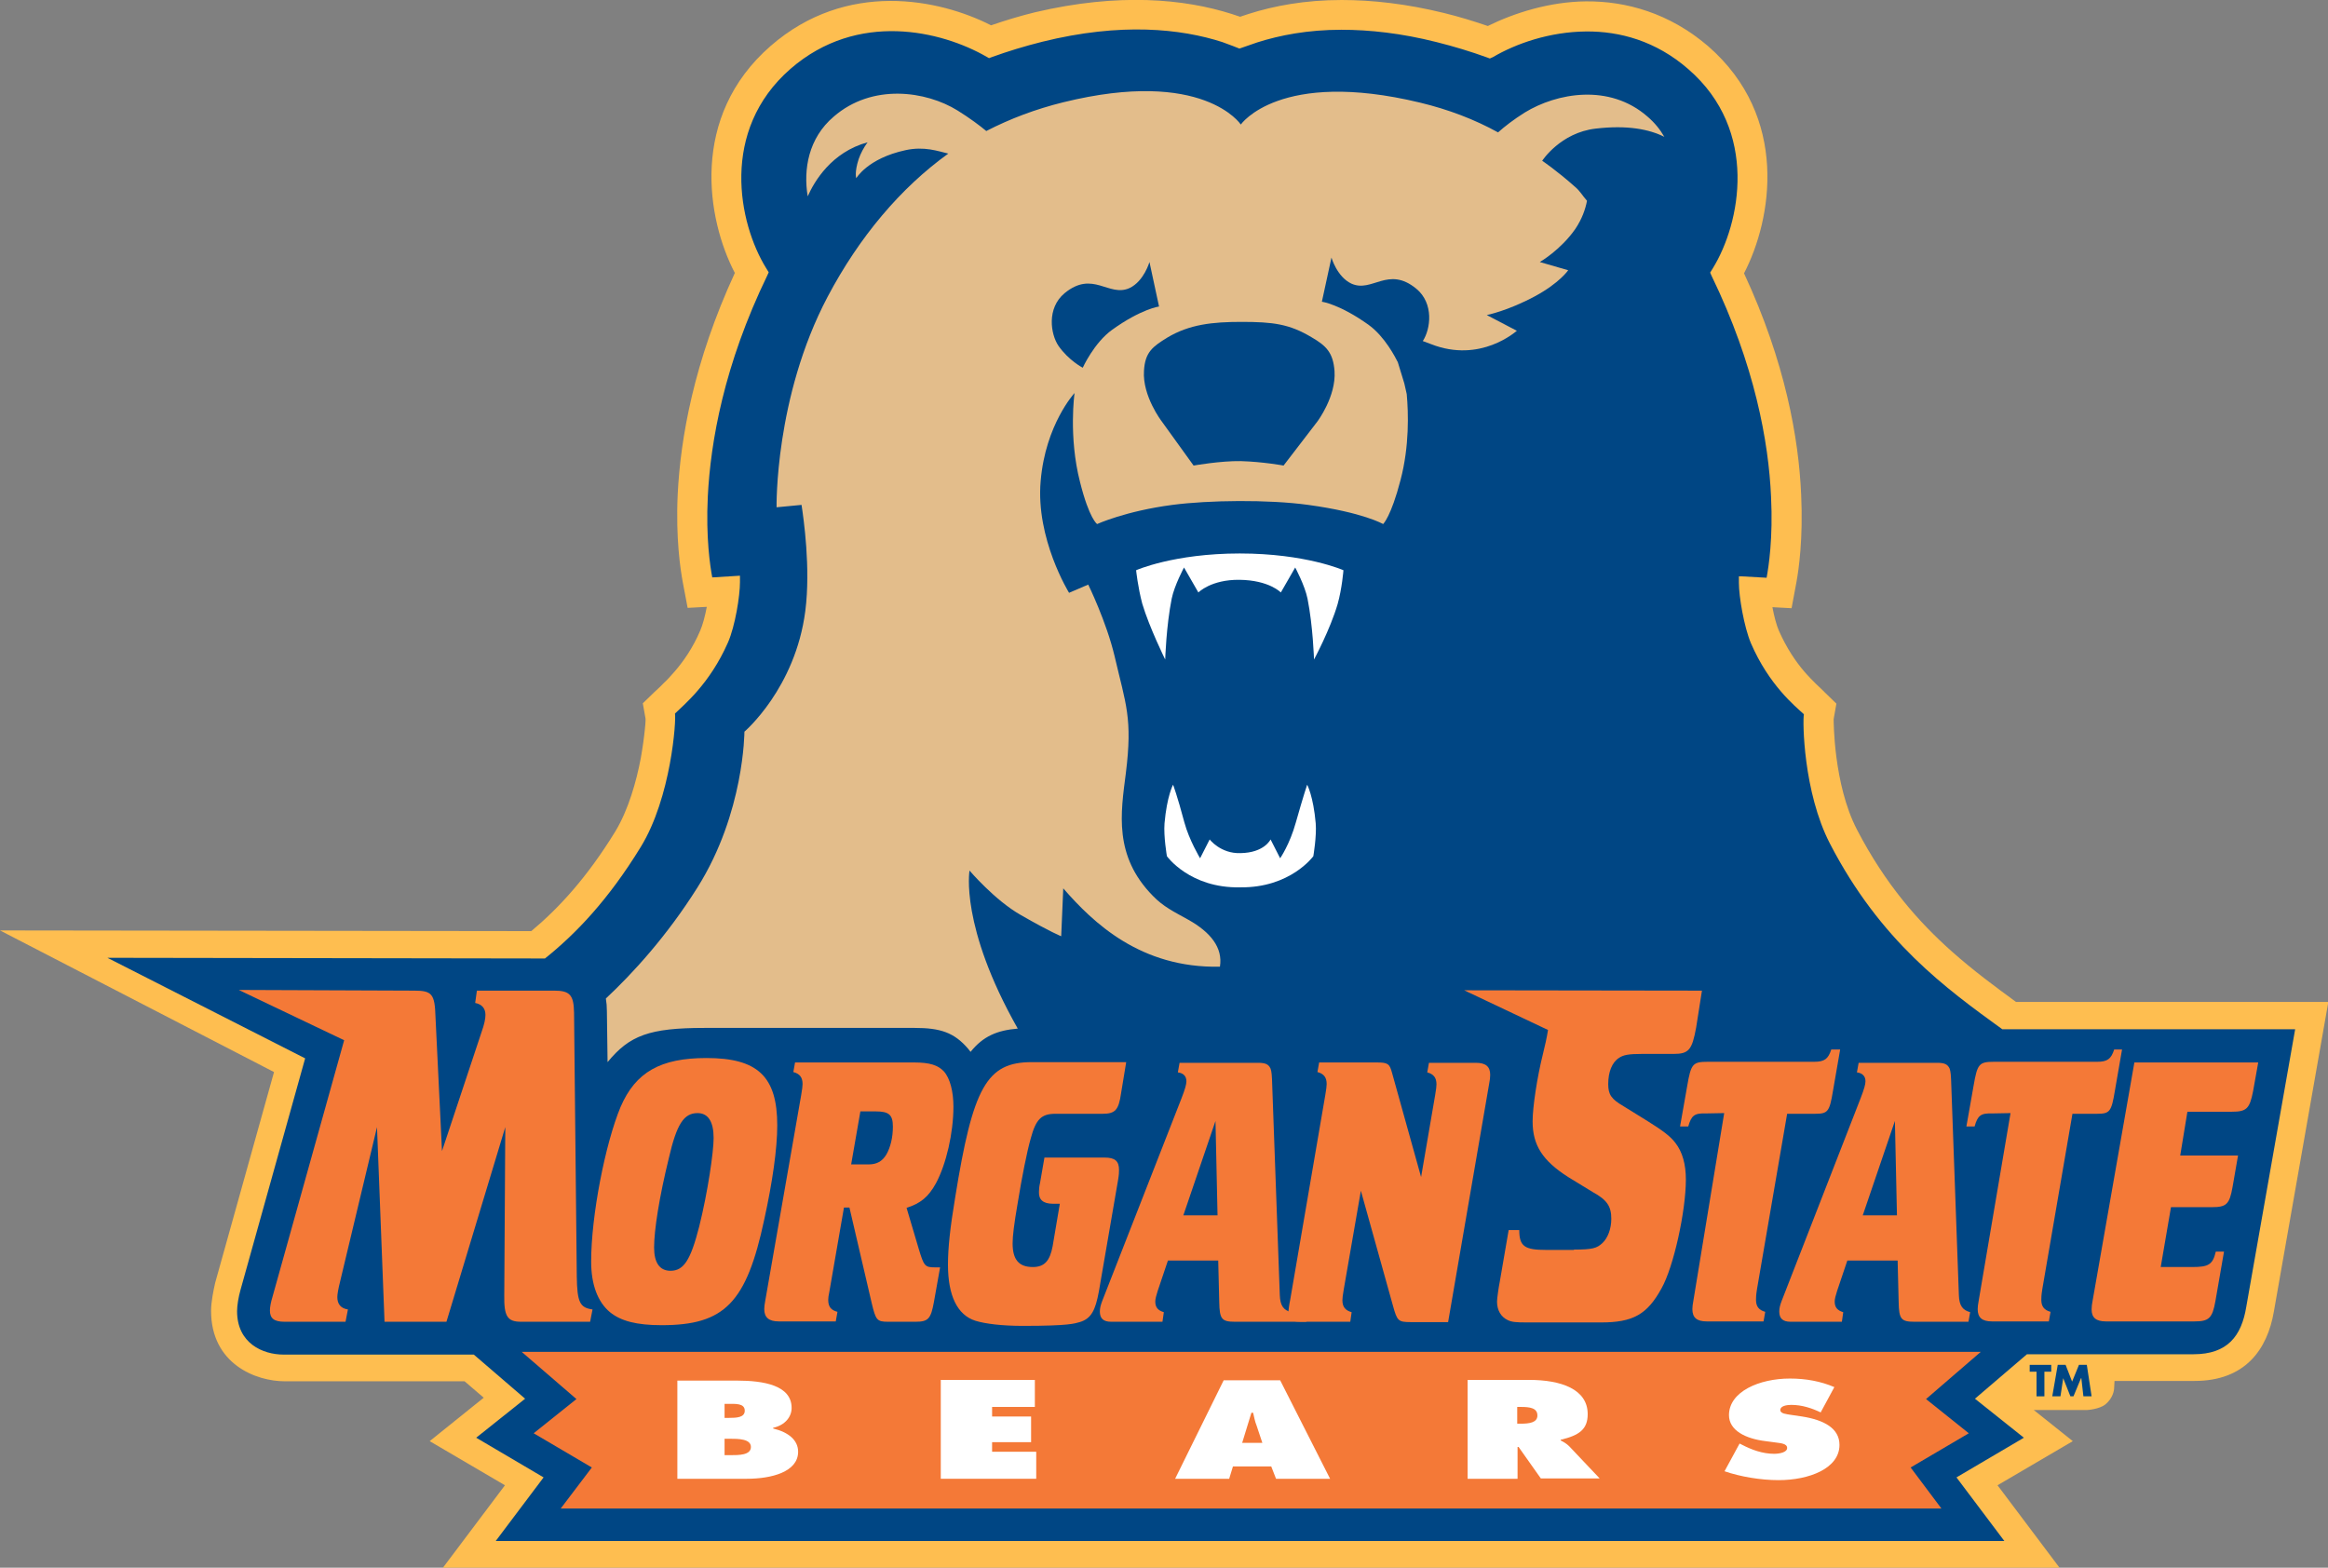 <?xml version="1.0" encoding="utf-8"?>
<!-- Generator: Adobe Illustrator 24.0.1, SVG Export Plug-In . SVG Version: 6.00 Build 0)  -->
<svg version="1.1" xmlns="http://www.w3.org/2000/svg" xmlns:xlink="http://www.w3.org/1999/xlink" x="0px" y="0px" width="680.5px"
	 height="458.3px" viewBox="0 0 680.5 458.3" style="enable-background:new 0 0 680.5 458.3;" xml:space="preserve">
<rect x="0" y="0" width="680.5" height="458.3" fill="#808080" stroke="none"/>
<style type="text/css">
	.st0{fill:#FEBE50;}
	.st1{fill:#004684;}
	.st2{fill:#E3BD8B;}
	.st3{fill-rule:evenodd;clip-rule:evenodd;fill:#004684;}
	.st4{fill:#FFFFFF;}
	.st5{fill:#F47937;}
	.st6{fill-rule:evenodd;clip-rule:evenodd;fill:#F47937;}
	.st7{fill-rule:evenodd;clip-rule:evenodd;fill:#FFFFFF;}
	.st8{fill-rule:evenodd;clip-rule:evenodd;fill:none;}
</style>
<g id="Background">
</g>
<g id="Foreground">
	<g>
		<path class="st0" d="M360.1,4.1c0.6,0.2,1.5,0.5,2.4,0.8c0.9-0.3,1.8-0.6,2.4-0.8c7.5-2.4,16.6-4.1,27.3-4.1
			c8.9,0,18.9,1.1,29.9,3.8c4.5,1.1,8.7,2.4,12.8,3.8c7.7-3.8,18-7.1,28.7-7.2c11.7-0.1,24.4,3.4,35.7,13.1
			c23.8,20.7,18.7,50.6,10.5,66.4c12.1,26,16,48.4,16.7,64.7c0.6,12.9-0.7,21.9-1.4,25.7l-1.4,7.5l-5.6-0.3c0.5,2.7,1.2,5.3,1.9,6.9
			c2.3,5.2,5,9.1,7.4,11.9c1.2,1.4,2.4,2.6,3.4,3.6c1.2,1.1,2.1,2,2.7,2.6l3.3,3.2l-0.8,4.5c0,0.2-0.1,19,6.8,32.3
			c8.3,16,18,27,27.8,35.7c6.3,5.6,12.7,10.3,18.7,14.7h91.3l-15.9,90.4c-1.9,11.3-8.5,20.4-23.2,20.4l-23.4,0l-0.1,1.8
			c0,1.1-0.4,3.2-2.5,5c-1.8,1.5-5.4,1.7-5.4,1.7l-15.6,0l11.4,9.1l-22,12.9l18.2,24.2H129.4l18.2-24.2l-22-12.9l15.8-12.7l-5.6-4.8
			l-52.6,0c-8.3,0-21.5-5-21.5-20.6c0-2.6,0.7-6,1.2-8.2l17.2-61.6L0,272l155.3,0.2c7.9-6.6,16.2-15.5,24.6-29.2
			c3.8-6.3,6.1-14.5,7.4-21.3c0.6-3.4,1-6.4,1.2-8.5c0.1-1.1,0.2-1.9,0.2-2.5l0-0.6l-0.8-4.5l3.3-3.2c0.6-0.6,1.6-1.4,2.7-2.6
			c1-0.9,2.1-2.1,3.4-3.6c2.4-2.8,5.2-6.7,7.4-11.9c0.7-1.6,1.4-4.2,1.9-6.9l-5.6,0.3l-1.4-7.4c-0.7-3.8-2.1-12.8-1.5-25.8
			c0.8-16.3,4.7-38.7,16.7-64.7c-8.2-15.7-13.3-45.7,10.5-66.4c22.1-19.2,49.1-13.8,64.4-6c4.1-1.4,8.3-2.7,12.8-3.8
			C327.1-2.2,346.3-0.3,360.1,4.1z"/>
		<path class="st1" d="M367.5,12.4c6.6-2.1,14.8-3.7,24.6-3.7c8.2,0,17.5,1,27.8,3.6c5.2,1.3,10.1,2.8,14.8,4.5l0.8,0.3l0.9-0.4
			c6.8-4,16.6-7.4,27.2-7.5c9.9-0.1,20.5,2.8,29.9,11c20.8,18,15.2,45.2,7.2,58.2l-0.8,1.3l0.4,0.9c12.7,26.2,16.7,48.7,17.4,64.6
			c0.6,12.1-0.7,20.5-1.3,23.7l-7.1-0.4l-1,0l0,1.9c0,4,1.5,12.8,3.5,17.6c5.3,12.3,13,18.5,15.5,20.8c-0.4,1.9-0.2,22.7,7.6,37.8
			c14.8,28.6,34,42.4,50.4,54.3h85.6l-14.3,81.2c-1.4,8.5-5.5,13.8-15.4,13.8l-48.7,0l-15.2,13l14.3,11.4l-19.7,11.6l14,18.6h-441
			l14-18.6l-19.7-11.6l14.3-11.4l-15-12.9l-55.6,0c-6.1,0-13.6-3.3-13.6-12.7c0-1.6,0.4-4.1,1-6.2l18.9-67.7L31.4,280l127.9,0.2
			c9-7.2,18.5-17.1,28-32.6c8.9-14.5,10.4-37.1,10-39c2.4-2.4,10.1-8.5,15.5-20.8c2.1-4.8,3.5-13.6,3.5-17.6l0-1.9l-8.1,0.5
			c-0.6-3.2-1.9-11.5-1.3-23.7c0.8-15.9,4.7-38.4,17.4-64.6l0.4-0.9l-0.8-1.3c-8-13-13.6-40.1,7.2-58.2c19.6-17,44.1-11.1,57.3-3.5
			l0.7,0.4l0.8-0.3c4.7-1.7,9.6-3.2,14.8-4.5c23-5.7,40.5-3.8,52.6,0.1c1.5,0.5,5,1.9,5,1.9S366,12.9,367.5,12.4z"/>
		<path class="st2" d="M418.3,100.6c-0.8-0.3-1.6-0.6-2.4-0.9c2.3-3.5,3.3-11-1.9-15.3c-8.3-6.8-12.9,1.3-19-1.5
			c-4.2-2-5.8-7.6-5.8-7.6l-2.8,12.9c0,0,5.2,0.7,13.7,6.8c4.7,3.4,7.8,9.5,8.5,10.9l0.4,1.3l1.5,4.9l0.7,3.1
			c0.5,5.5,0.8,15.2-1.8,25.1c-2.8,10.8-5.1,12.9-5.1,12.9s-5.8-3.4-21.9-5.6c-11.6-1.6-29-1.4-39.7,0c-13.7,1.8-22,5.6-22,5.6
			s-2.3-1.5-5-12.3c-3.4-13.2-1.6-26-1.6-26s-8.5,9.2-9.9,25.7c-1.5,16.9,8.3,32.7,8.3,32.7l5.6-2.4c0,0,5.3,10.8,7.7,20.9
			c3.3,14.2,5.3,18.1,3.3,34.2c-1.5,11.7-3.6,24.2,7.9,35.9c3.1,3.2,6.1,4.6,10.4,7c6.4,3.6,10.1,8.1,9.2,13.7
			c-23.2,0.5-37.1-12.9-45.8-22.9l-0.6,14c0,0-3.1-1.2-11.8-6.2c-7.6-4.3-15-13-15-13s-2.9,16.2,14.1,46.2c-6,0.5-10.1,2.2-13.8,6.8
			c-0.2-0.3-0.5-0.6-0.7-0.9c-4.1-4.8-8.2-6.1-15.6-6.1h-61.5c-16.1,0-21.9,2.2-28.3,10l-0.2-14.9c0-1.3-0.1-2.5-0.3-3.7
			c7.9-7.4,17.8-18.2,26.8-32.5c13.7-21.8,13.7-45.5,13.7-45.5s14.9-12.7,17.8-35.3c1.6-12.5-0.5-27-1.1-31l-7.3,0.7
			c0,0-0.6-32.1,14.9-61.5c9.3-17.6,21.4-31.9,35.3-41.9c-3-0.7-7-2.2-12.5-1c-11.1,2.4-14.4,8.2-14.4,8.2s-0.6-1.6,0.7-5.6
			c0.6-1.7,1.5-3.4,2.6-4.9c-10.6,2.9-15.6,11.5-17.5,15.8c-1.3-7.9,0.2-17,7.6-23.3c11.3-9.8,27-7.5,36.2-1.8
			c3.7,2.3,6.6,4.5,8.4,6c7-3.6,14.4-6.4,22.5-8.4c41-10.1,51.9,6.5,51.9,6.5s11.3-16.3,52.4-6.4c8.3,2,15.9,4.9,22.8,8.7
			c1.9-1.7,4.6-3.8,7.8-5.8c9.3-5.7,24.7-8.6,35.9,1.2c2.1,1.8,3.7,3.8,4.9,5.9c-4.4-2.2-10.8-3.5-20.1-2.4
			c-10.3,1.2-15.6,9.4-15.6,9.4s4.2,2.8,9.7,7.7c1.4,1.2,2,2.4,3.4,4c-0.5,2.5-1.4,5.2-3.4,8.2c-4.3,6.2-10.4,9.7-10.4,9.7l8.3,2.4
			c0,0-2.5,3.7-9.7,7.6c-8,4.3-14.1,5.5-14.1,5.5l8.8,4.6C443.2,96.8,432.8,106.3,418.3,100.6z"/>
		<path class="st3" d="M316.5,107.5c0,0,3.3-7.3,8.6-11.1c8.5-6.1,13.7-6.8,13.7-6.8L336,76.6c0,0-1.6,5.6-5.8,7.6
			c-6.1,2.8-10.7-5.3-19,1.5c-5.3,4.4-4.1,12-1.8,15.4C312.4,105.4,316.5,107.5,316.5,107.5z"/>
		<path class="st4" d="M332.1,166.7c0,0,11-4.9,30.3-4.9c19.3,0,30.3,4.9,30.3,4.9s-0.4,5.3-1.7,9.9c-2.2,7.5-6.9,16.2-6.9,16.2
			s-0.3-9.8-1.9-17.8c-0.8-3.9-3.6-9.1-3.6-9.1l-4.2,7.3c0,0-3.4-3.6-12.1-3.7c-8.3-0.1-12,3.7-12,3.7l-4.2-7.3c0,0-2.8,5.2-3.6,9.1
			c-1.6,8-1.9,17.8-1.9,17.8s-4.6-9.3-6.7-16.3C332.6,171.6,332.1,166.7,332.1,166.7z"/>
		<path class="st4" d="M362.6,249.4c7-0.1,8.8-4,8.8-4l2.8,5.5c0,0,2.8-4,4.6-10.5c2.2-7.8,3.3-11,3.3-11s1.8,3.3,2.5,11.3
			c0.3,3.8-0.7,9.6-0.7,9.6s-6.7,9.3-21.4,9.1c-14.7,0.3-21.4-9.1-21.4-9.1s-1-5.8-0.7-9.6c0.7-8,2.5-11.3,2.5-11.3s1.2,3.1,3.3,11
			c1.4,5.2,4.6,10.5,4.6,10.5l2.8-5.5C353.6,245.4,356.8,249.6,362.6,249.4z"/>
		<path class="st1" d="M362.7,134.8c-5.9-0.1-13.8,1.3-13.8,1.3l-9.3-12.9c0,0-5.7-7.4-5.2-14.8c0.3-5.5,2.6-7.1,6.8-9.7
			c6.5-3.9,13.3-4.6,21.7-4.6c9.2,0,14,0.6,20.5,4.5c4.3,2.5,6.3,4.5,6.7,9.9c0.5,7.4-5,14.7-5,14.7l-9.9,12.9
			C375.2,136.1,369.3,135,362.7,134.8z"/>
		<g>
			<path class="st5" d="M121.1,289.6c5.2,0,6,1,6.2,7.7l1.9,39.2l11.5-34.6c0.9-2.5,1.2-4.1,1.2-5.2c0-1.9-1-3.1-3-3.5l0.5-3.6h22.6
				c4.6,0,5.7,1.3,5.8,6.4l0.8,77.1c0.1,7.6,0.9,9.2,4.6,9.7l-0.7,3.6h-20.2c-4,0-5-1.6-4.9-7.8l0.3-49.1l-17.2,56.9h-18.1
				l-2.2-56.9l-10.8,45.2c-0.5,2-0.8,3.6-0.8,4.5c0,2,1,3.3,3.1,3.6l-0.7,3.6H83.2c-3.1,0-4.3-1-4.3-3.3c0-1,0.3-2.5,0.7-3.8
				l21-75.2l-30.8-14.7L121.1,289.6z"/>
			<path class="st5" d="M460.1,365.3c5.4,0,6.7-0.4,8.3-1.9c1.6-1.5,2.6-4.2,2.6-7.1c0-3.6-1.2-5.5-5.4-7.8l-7.2-4.4
				c-7.5-4.8-10.4-9.3-10.4-16.3c0-4.1,1.3-12.8,3-19.6c0.6-2.4,1.2-5.1,1.5-7.1L428,289.5l69.5,0.1l-1.7,10.8
				c-1.2,6.5-2.1,7.7-6.6,7.7h-9.3c-3.9,0-5.4,0.3-6.7,1.2c-2,1.3-3.1,4.1-3.1,7.6c0,3.1,0.9,4.4,4.5,6.5l7.1,4.4
				c4.5,2.8,6.7,4.5,8.1,6.4c2,2.6,3,6.2,3,10.6c0,9.3-3.6,25.6-7.1,31.8c-4.2,7.7-8.4,10-17.7,10h-21.6c-3.2,0-4.5-0.1-5.7-0.7
				c-1.9-0.9-3.1-2.8-3.1-5.4c0-0.9,0.5-4.4,0.8-5.8l2.6-15.1h3.1c0,4.8,1.6,5.8,7.9,5.8H460.1z"/>
			<path class="st6" d="M227.2,329c0-14.3-5.7-19.7-20.7-19.7c-13.4,0-20.7,4.1-25.1,14.3c-4.5,10.8-8.6,31.8-8.6,45.2
				c0,6.7,1.9,11.8,5.5,14.8c3.2,2.6,7.8,3.8,15.1,3.8c18.4,0,24.8-6.5,30-30.9C225.8,345.6,227.2,335.8,227.2,329z M203.9,325.4
				c3.1,0,4.7,2.5,4.7,7.3c0,4-1.7,15.8-4.2,25.8c-2.5,9.8-4.5,13-8.4,13c-3.2,0-4.8-2.4-4.8-6.8c0-5.1,1.5-14.7,4.3-26.1
				C197.8,328.6,199.9,325.4,203.9,325.4z"/>
			<path class="st6" d="M223.7,380.2c-0.2,1-0.3,1.9-0.3,2.5c0,2.5,1.4,3.6,4.3,3.6h16.6l0.5-2.8c-1.9-0.5-2.7-1.5-2.7-3.5
				c0-0.6,0.1-1.3,0.3-2.2l4.3-24.8h1.6l6.5,27.9c1.2,5,1.5,5.5,4.8,5.5h8c3.8,0,4.5-0.9,5.4-5.8l1.8-10.1h-1.3
				c-3.2,0-3.4-0.3-5-5.6l-3.5-11.8c4.1-1.3,6.4-3.2,8.6-7.2c3-5.6,5.1-14.7,5.1-22.4c0-4.4-1-8.3-2.8-10.3
				c-1.7-1.8-4.1-2.6-8.6-2.6h-34.9l-0.5,2.8c1.9,0.5,2.7,1.6,2.7,3.5c0,0.7-0.1,1.3-0.4,3.2L223.7,380.2z M253.9,340.4h-5.1
				l2.7-15.5h4.4c4,0,5.1,1,5.1,4.5c0,3.1-0.7,6-1.9,8.1C257.9,339.5,256.3,340.4,253.9,340.4z"/>
			<path class="st6" d="M307.8,351.9h2l-2.1,12.4c-0.8,4.3-2.4,6.1-5.8,6.1c-4.1,0-5.9-2.2-5.9-6.9c0-2.2,0.4-5.5,1.5-11.9
				c1.2-7.4,2.7-15,3.8-18.8c1.5-5.6,3.1-7.2,7.2-7.2h13.8c3.7,0,4.7-1.1,5.4-6l1.5-9.1h-27.6c-13.2,0-17.2,7.3-22.4,39.6
				c-1.5,9-2.1,14.8-2.1,19.6c0,9,2.7,14.7,8,16.4c2.9,0.9,7.8,1.5,13.9,1.5c13.7,0,15.1-0.7,16.6-1.1c3.4-1,4.6-3.5,5.6-8.9
				l5.6-32.5c0.3-1.8,0.3-2.4,0.3-3.1c0-2.6-1.2-3.6-4.2-3.6h-17.6l-1.3,7.5c-0.2,0.8-0.3,1.8-0.3,2.5
				C303.6,350.7,304.9,351.9,307.8,351.9z"/>
			<path class="st6" d="M322.2,380.3c-0.5,1.3-0.7,2.2-0.7,3.1c0,2,1,3,3.3,3h15l0.4-2.8c-1.7-0.5-2.5-1.4-2.5-3.1
				c0-0.8,0.3-1.8,0.7-3.1l3-8.9h14.7l0.3,12.2c0.1,4.9,0.7,5.7,4.6,5.7H382l-4.6-2.8c-2.2-0.6-3.2-1.9-3.3-5l-2.2-60.9
				c-0.1-3.6-0.2-4.4-0.5-5.3c-0.6-1.3-1.5-1.7-3.7-1.7h-22.9l-0.5,2.8c1.6,0.2,2.5,1.1,2.5,2.6c0,0.9-0.4,2.3-1.4,4.9L322.2,380.3z
				 M345.9,355.3l9.4-27.6l0.6,27.6H345.9z"/>
			<path class="st6" d="M377.1,380.2c-0.2,0.8-0.5,3-0.5,3.7c0,2.4,1.5,2.5,4.4,2.5h13.7l0.4-2.8c-1.8-0.5-2.7-1.5-2.7-3.5
				c0-0.7,0.1-1.3,0.4-3.2l5-28.8l9.4,33.7c1.2,4.3,1.5,4.7,5.1,4.7h11l12-69.7c0.2-0.9,0.3-1.9,0.3-2.6c0-2.4-1.3-3.5-4.2-3.5
				h-13.7l-0.5,2.8c1.9,0.5,2.7,1.6,2.7,3.5c0,0.7-0.1,1.3-0.4,3.2l-4.1,23.9l-8.5-30.5c-0.7-2.6-1.2-3-4.4-3h-16.9l-0.5,2.8
				c1.9,0.5,2.7,1.6,2.7,3.5c0,0.7-0.1,1.3-0.4,3.2L377.1,380.2z"/>
			<path class="st6" d="M495,380.2c-0.2,1-0.3,1.9-0.3,2.5c0,2.5,1.3,3.6,4.2,3.6h16.6l0.5-2.8c-1.8-0.5-2.7-1.5-2.7-3.5
				c0-0.7,0-1.3,0.3-3.2l8.8-51.2h8.2c3.7,0,4.2-0.6,5.2-6.7l2.1-12.1h-2.6c-0.9,2.8-2,3.6-5,3.6h-31.1c-4.4,0-4.9,0.6-6,7
				l-2.1,11.9h2.4c0.9-3.2,1.8-3.9,5.1-3.8l5.4-0.1L495,380.2z"/>
			<path class="st6" d="M520.8,380.3c-0.5,1.3-0.7,2.2-0.7,3.1c0,2,1,3,3.3,3h15l0.4-2.8c-1.7-0.5-2.5-1.4-2.5-3.1
				c0-0.8,0.3-1.8,0.7-3.1l3-8.9h14.7l0.3,12.2c0.1,4.9,0.7,5.7,4.6,5.7h15.8l0.5-2.8c-2.2-0.6-3.2-1.9-3.3-5l-2.2-60.9
				c-0.1-3.6-0.2-4.4-0.5-5.3c-0.6-1.3-1.5-1.7-3.7-1.7h-22.9l-0.5,2.8c1.6,0.2,2.5,1.1,2.5,2.6c0,0.9-0.4,2.3-1.4,4.9L520.8,380.3z
				 M544.5,355.3l9.4-27.6l0.6,27.6H544.5z"/>
			<path class="st6" d="M578.4,380.2c-0.2,1-0.3,1.9-0.3,2.5c0,2.5,1.3,3.6,4.2,3.6h16.6l0.5-2.8c-1.8-0.5-2.7-1.5-2.7-3.5
				c0-0.7,0-1.3,0.3-3.2l8.8-51.2h7.2c3.7,0,4.2-0.6,5.2-6.7l2.1-12.1H618c-0.9,2.8-2,3.6-5,3.6h-30.1c-4.4,0-4.9,0.6-6,7l-2.1,11.9
				h2.4c0.9-3.2,1.8-3.9,5.1-3.8l5.4-0.1L578.4,380.2z"/>
			<path class="st6" d="M611.7,380.2c-0.2,0.9-0.3,1.9-0.3,2.6c0,2.4,1.3,3.5,4.2,3.5h25.8c4.3,0,5.3-0.9,6.2-6l2.5-14.4h-2.4
				c-0.9,3.8-2.1,4.5-6.9,4.5h-9.2l3-17.5h11.9c4.3,0,5.2-0.8,6.1-5.9l1.6-9.2h-16.9l2.1-12.8h13c4.3,0,5.2-0.9,6.2-6l1.5-8.4h-36.2
				L611.7,380.2z"/>
		</g>
		<polygon class="st6" points="163.9,441 173,429 156,419 168.5,409 152.5,395.2 579,395.2 563,409 575.5,419 558.5,429 567.5,441 
					"/>
		<g>
			<path class="st7" d="M198,432.3h20.3c7.2,0,15-2,15-7.9c0-3.4-2.8-5.7-7.3-6.8v-0.2c3.6-0.8,5.4-3.3,5.4-5.8c0-6.6-8.1-8-16-8
				H198V432.3z M211.8,414.5v-4.1h1c2.2,0,4.9-0.2,4.9,2c0,2-2.4,2.1-4.6,2.1H211.8z M211.8,420.6h1.5c2.4,0,6.2,0,6.2,2.4
				c0,2.4-3.5,2.4-6,2.4h-1.7V420.6z"/>
			<polygon class="st7" points="275,432.3 302.9,432.3 302.9,424.4 290,424.4 290,421.6 301.4,421.6 301.4,414.1 290,414.1 
				290,411.3 302.5,411.3 302.5,403.4 275,403.4 			"/>
			<path class="st7" d="M360.4,428.7h11.2l1.4,3.6h15.8l-14.6-28.8h-16.5l-14.2,28.8h15.8L360.4,428.7z M363.1,421.8l2.7-8.8h0.5
				c0.3,1.2,0.5,2.5,1,3.7l1.7,5.1H363.1z"/>
			<path class="st7" d="M429,432.3h14.6V423h0.3l6.5,9.2h17.2l-8.9-9.4c-0.8-0.8-1.7-1.3-2.5-1.7v-0.2c5.5-1.3,7.9-3.1,7.9-7.5
				c0-7.3-7.8-10-17.1-10h-18V432.3z M443.5,411.3h1.1c2.6,0,4.8,0.3,4.8,2.5c0,2.1-2.4,2.4-4.9,2.4h-1V411.3z"/>
			<path class="st7" d="M504.1,430.1c4.6,1.6,10.6,2.6,15.8,2.6c8.9,0,17.8-3.4,17.8-10.3c0-4.9-4.6-7.3-10.9-8.3l-3.4-0.5
				c-1.1-0.2-3-0.3-3-1.4c0-1.2,1.9-1.5,3.2-1.5c3.2,0,6.1,1,8.6,2.2l4-7.4c-4-1.7-8.3-2.5-13-2.5c-8.9,0-17.8,3.8-17.8,10.7
				c0,4.5,4.9,6.9,10.7,7.6l3,0.4c1.4,0.2,3.3,0.3,3.3,1.6s-2.3,1.7-3.8,1.7c-3.4,0-6.6-1.2-9.3-2.6l-0.8-0.4L504.1,430.1z"/>
		</g>
		<g>
			<polygon class="st3" points="597.6,401 599.6,401 599.6,399 593.3,399 593.3,401 595.3,401 595.3,408.2 597.6,408.2 			"/>
			<polygon class="st3" points="599.9,408.2 602.3,408.2 603.1,402.9 603.1,402.9 605.2,408.2 606.1,408.2 608.3,402.9 608.4,402.9 
				609,408.2 611.4,408.2 610,399 607.7,399 605.7,403.9 603.8,399 601.5,399 			"/>
		</g>
		<path class="st8" d="M10.6,284.6"/>
	</g>
</g>
<g id="Guides">
</g>
<g id="Type">
</g>
</svg>

